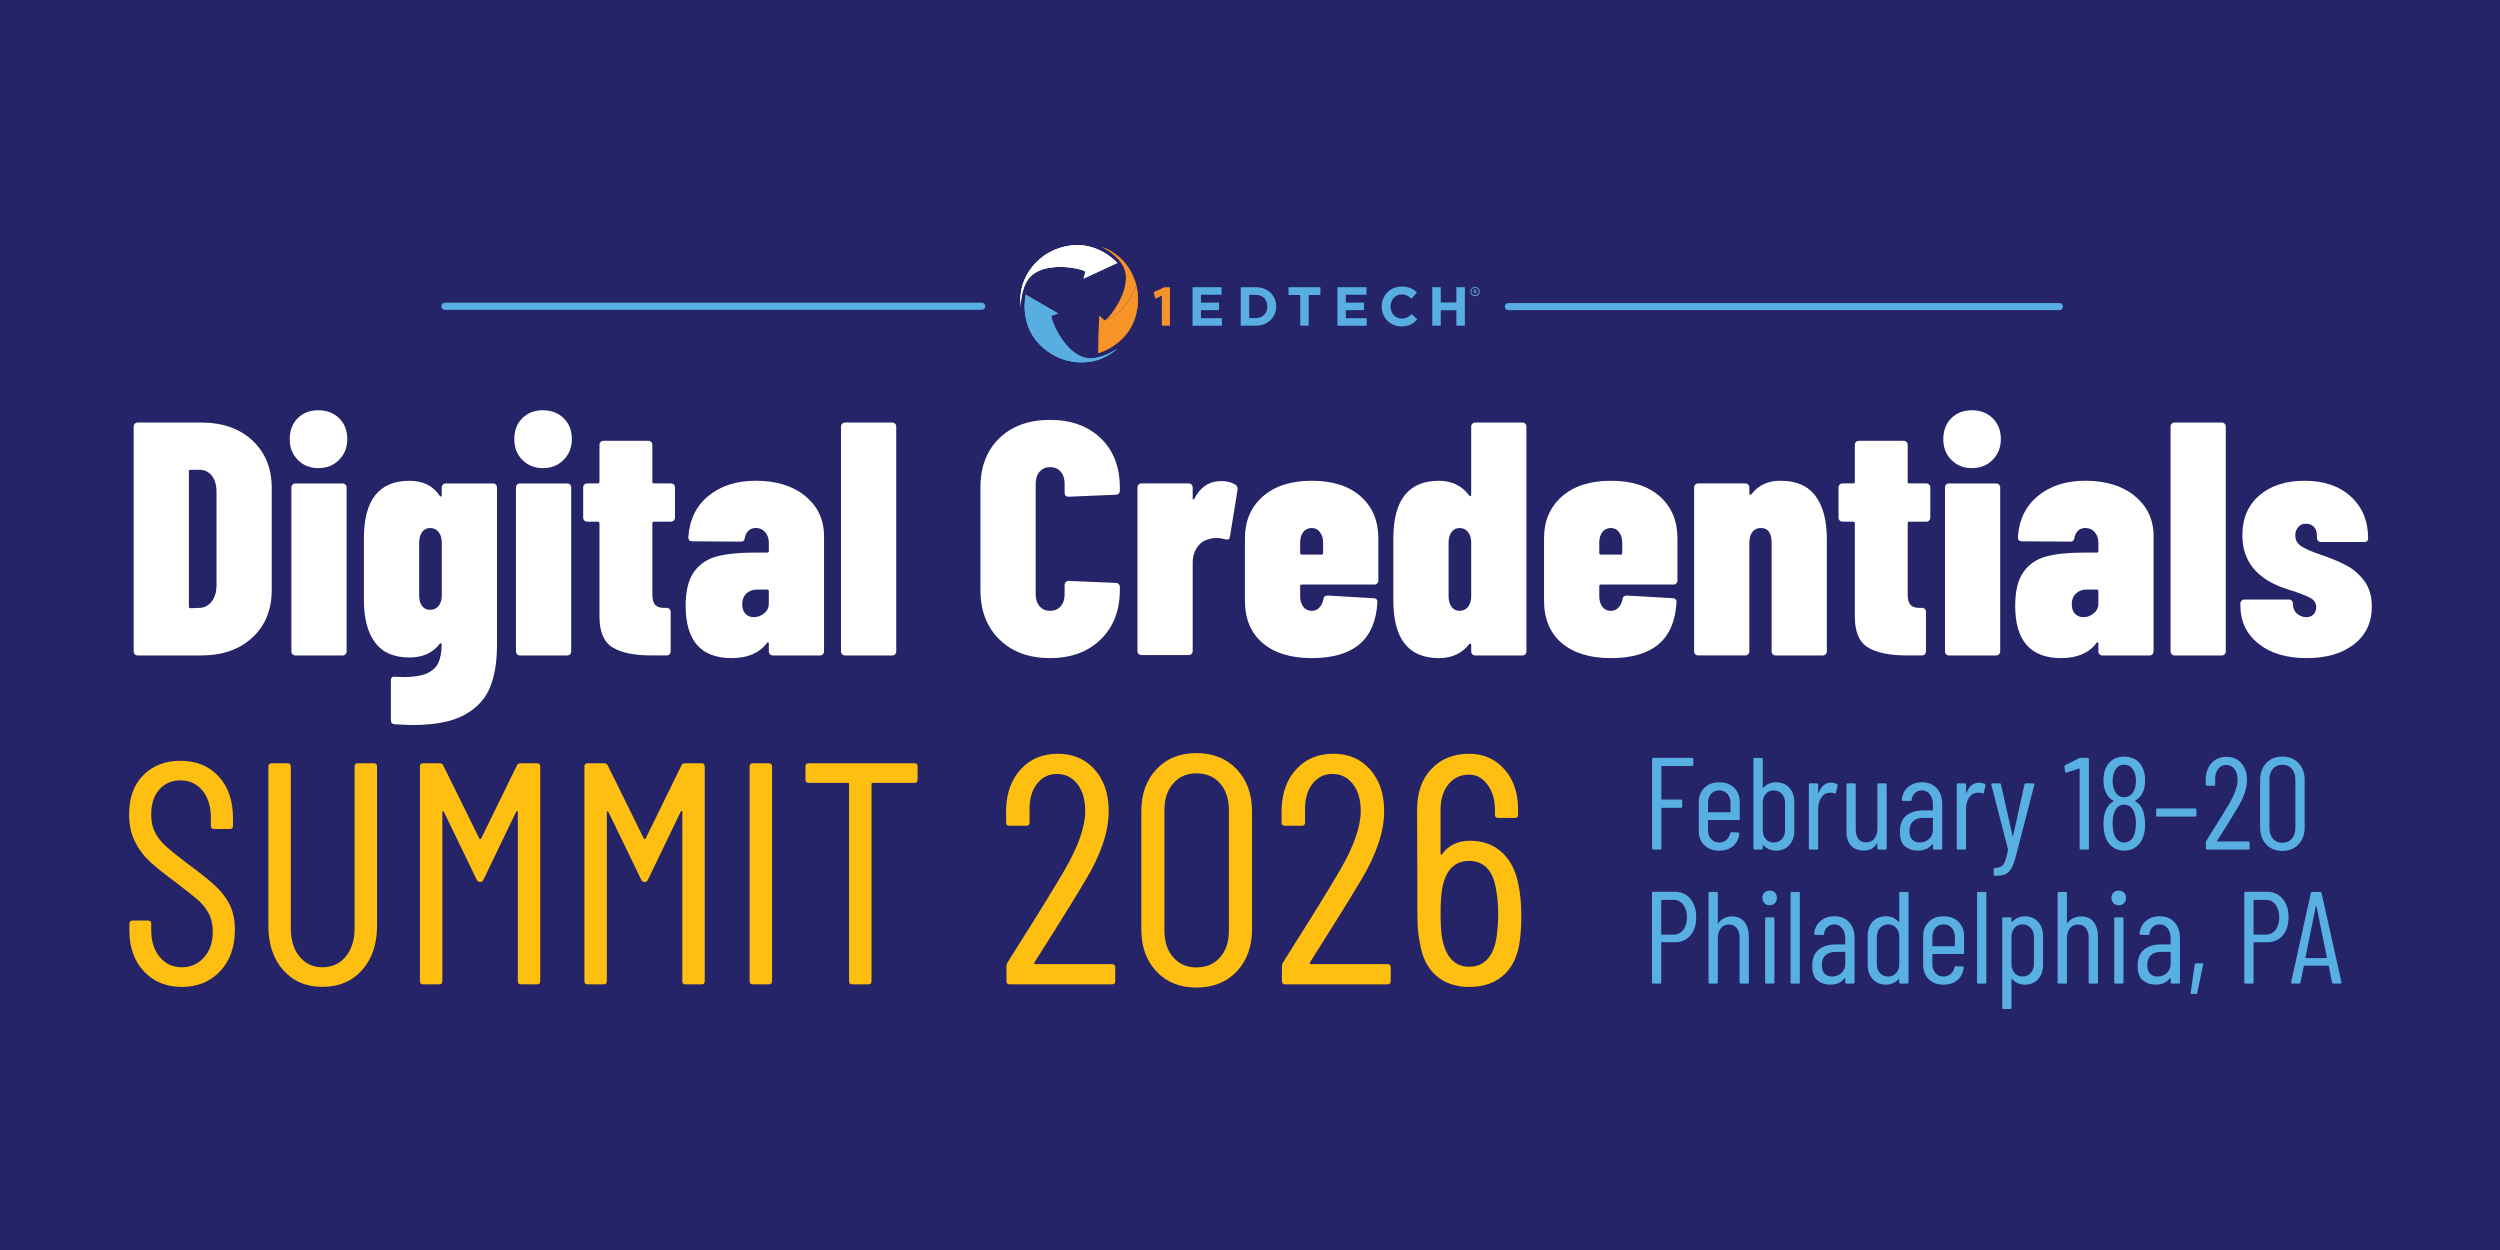 <?xml version="1.0" encoding="UTF-8"?>
<svg id="Layer_1" xmlns="http://www.w3.org/2000/svg" version="1.1" viewBox="0 0 144 72">
  <!-- Generator: Adobe Illustrator 29.4.0, SVG Export Plug-In . SVG Version: 2.1.0 Build 152)  -->
  <defs>
    <style>
      .st0 {
        fill: #58aee0;
      }

      .st1, .st2 {
        fill: #58b0e2;
      }

      .st3, .st4 {
        fill: #fff;
      }

      .st5 {
        fill: #febf10;
      }

      .st6 {
        fill: #252468;
      }

      .st2 {
        stroke: #58b0e2;
        stroke-linecap: round;
        stroke-width: .408px;
      }

      .st2, .st4 {
        stroke-miterlimit: 10;
      }

      .st7 {
        fill: #f79327;
      }

      .st4 {
        stroke: #fff;
        stroke-width: .019px;
      }
    </style>
  </defs>
  <rect class="st6" width="144" height="72"/>
  <g>
    <path class="st0" d="M60.56,18.188l.391-.133-1.868-1.086s-.41,1.665.813,2.888c.503.503,1.046.776,1.556.909-.113-.141-.512-.661-.745-1.208-.271-.642-.147-1.37-.147-1.37Z"/>
    <path class="st3" d="M62.519,15.658l-.114.397,1.959-.909s-1.13-1.291-2.832-.989c-.7.124-1.235.412-1.636.754.18-.012.835-.042,1.417.082.681.146,1.207.665,1.207.665Z"/>
    <path class="st3" d="M59.101,16.299c.032-.065.069-.128.11-.188.801-1.145,3.087-.662,3.308-.472,0,0-.526-.5-1.207-.645-.581-.125-1.237-.095-1.417-.082-.215.184-.406.394-.568.626-.185.261-.328.549-.426.854-.204.662-.114,1.294-.114,1.294,0,0,.01-.814.314-1.387Z"/>
    <path class="st4" d="M64.333,15.14l-1.898.881.103-.357.003-.012-.009-.008c-.145-.124-1.085-.361-1.964-.251-.293.036-.553.108-.773.213-.253.121-.455.287-.6.493-.042.06-.079.124-.111.19-.191.361-.267.819-.297,1.109-.005-.245.014-.621.133-1.004.097-.302.239-.588.422-.848.358-.512,1.029-1.166,2.191-1.372.382-.068.774-.059,1.152.027.312.072.612.191.889.352.278.159.533.356.757.585"/>
    <path class="st7" d="M63.617,18.461l-.304-.279-.058,2.16s1.658-.437,2.146-2.096c.201-.682.181-1.289.053-1.801-.07.166-.334.767-.704,1.232-.434.546-1.132.785-1.132.785Z"/>
    <path class="st7" d="M64.564,15.116c.045.058.084.119.119.183.669,1.227-.782,3.059-1.05,3.172,0,0,.682-.248,1.115-.793.37-.465.634-1.065.704-1.232-.069-.274-.172-.539-.307-.787-.152-.282-.345-.539-.575-.762-.502-.478-1.108-.678-1.108-.678,0,0,.723.371,1.101.898Z"/>
    <path class="st7" d="M63.273,20.316l.057-2.092.273.251.009.008.011-.005c.176-.074.806-.811,1.099-1.647.098-.278.149-.543.153-.787.004-.281-.054-.535-.175-.756-.035-.065-.076-.126-.121-.185-.238-.331-.614-.603-.861-.759.222.105.55.289.84.565.227.222.42.477.57.756.299.55.586,1.442.253,2.574-.109.373-.292.719-.537,1.02-.203.247-.443.462-.71.638-.266.179-.556.32-.861.418M63.255,20.341s1.658-.438,2.145-2.096c.317-1.077.085-1.966-.254-2.588-.152-.282-.345-.539-.575-.762-.502-.478-1.108-.678-1.108-.678,0,0,.723.371,1.101.898.045.058.084.119.119.183.669,1.227-.799,3.051-1.067,3.163l-.304-.279-.058,2.16Z"/>
    <path class="st7" d="M66.923,17.024l-.373.185-.098-.385.615-.278h.321v2.214h-.465v-1.735Z"/>
    <path class="st0" d="M68.69,16.544h1.673v.434h-1.187v.45h1.044v.434h-1.044v.465h1.204v.434h-1.689v-2.216ZM71.465,16.544h.865c.697,0,1.178.478,1.178,1.102v.006c0,.624-.481,1.108-1.178,1.108h-.865v-2.216ZM72.331,18.32c.399,0,.668-.269.668-.662v-.006c0-.393-.269-.668-.668-.668h-.377v1.336h.377ZM74.893,16.993h-.675v-.449h1.837v.449h-.674v1.767h-.487l-.001-1.767ZM77.037,16.544h1.671v.434h-1.188v.45h1.044v.434h-1.044v.465h1.203v.434h-1.688l.001-2.216ZM79.586,17.658v-.006c0-.63.474-1.146,1.156-1.146.418,0,.668.139.873.342l-.31.358c-.171-.155-.345-.25-.567-.25-.373-0-.641.311-.641.69v.006c0,.38.263.697.643.697.253,0,.408-.101.583-.26l.31.314c-.228.244-.481.396-.909.396-.653 0-1.137-.503-1.137-1.14v0ZM82.5,16.544h.488v.877h.899v-.877h.488v2.216h-.488v-.89h-.899v.89h-.488v-2.216Z"/>
    <path class="st0" d="M63.044,20.622c-.072.011-.144.017-.217.017-1.398,0-2.296-2.161-2.267-2.451,0,0-.124.728.147,1.37.231.547.632,1.067.745,1.208.274.071.555.107.838.107.32.002.637-.045.943-.139.66-.213,1.126-.648,1.126-.648,0,0-.672.457-1.315.537Z"/>
    <path class="st0" d="M59.082,16.969s-.41,1.665.813,2.888c.794.793,1.685,1.016,2.394,1.016.32.002.638-.045.944-.139.66-.213,1.126-.648,1.126-.648,0,0-.672.457-1.315.537-.072.011-.144.017-.217.017-1.398,0-2.296-2.161-2.267-2.451l.391-.133-1.869-1.085Z"/>
    <path class="st0" d="M85.099,16.564c.041.024.073.056.097.096.024.04.036.085.036.133,0,.049-.012.094-.035.135-.024.041-.056.073-.097.097-.041.024-.086.035-.135.035s-.094-.012-.135-.035c-.041-.024-.074-.056-.097-.097-.024-.041-.035-.086-.035-.135,0-.048.012-.092.036-.133.024-.04.056-.072.097-.096.041-.024.086-.035.135-.035s.094.012.135.035ZM85.074,16.98c.033-.019.059-.045.078-.078.019-.033.029-.07.029-.11,0-.039-.01-.075-.029-.107-.019-.033-.045-.059-.078-.078-.033-.019-.07-.029-.11-.029-.04,0-.076.01-.11.029-.033.019-.059.045-.078.078-.019.033-.029.069-.029.107,0,.04.01.076.029.11s.045.059.078.078c.033.019.07.029.11.029.04,0,.076-.01.11-.029ZM85.04,16.783c-.006.011-.015.019-.026.023-.004.003-.005.005-.004.008l.035.086.001.005c0,.007-.004.011-.012.011h-.018c-.007,0-.012-.004-.015-.011l-.034-.087c-.001-.003-.003-.004-.005-.004h-.022c-.004,0-.005.002-.005.005v.083c0,.009-.005.014-.014.014h-.015c-.009,0-.014-.005-.014-.014v-.216c0-.009.005-.014.014-.014h.072c.021,0,.038.007.051.02.013.014.02.031.02.052,0,.015-.003.027-.01.038ZM84.936,16.715v.061c0,.004.002.005.005.005h.033c.01,0,.018-.003.025-.01.006-.007.01-.015.01-.025,0-.012-.003-.021-.01-.027-.006-.006-.015-.01-.025-.01h-.033c-.004,0-.005.002-.005.005Z"/>
  </g>
  <g>
    <path class="st1" d="M97.461,44.123h-1.735c-.021,0-.03.01-.03.03v1.871c0,.02.01.03.03.03h1.094c.05,0,.075.024.075.075v.324c0,.051-.025.075-.075.075h-1.094c-.021,0-.03.011-.03.03v2.302c0,.05-.025.075-.075.075h-.385c-.051,0-.076-.025-.076-.075v-5.131c0-.05.025-.075.076-.075h2.226c.05,0,.075.025.075.075v.316c0,.051-.025.076-.075.076Z"/>
    <path class="st1" d="M100.132,47.231h-1.72c-.021,0-.03.01-.03.03v.551c0,.211.059.384.177.517.118.134.273.2.465.2.16,0,.298-.049.411-.147.113-.098.187-.225.223-.381.015-.045.042-.068.083-.068l.377.016c.02,0,.038.008.053.022.015.016.02.035.015.061-.04.297-.162.532-.365.705-.204.174-.47.261-.796.261-.357,0-.643-.105-.856-.317-.214-.211-.321-.49-.321-.837v-1.63c0-.342.107-.62.321-.834s.499-.32.856-.32c.361,0,.649.106.863.32s.321.492.321.834v.943c0,.05-.025.075-.076.075ZM98.559,45.727c-.118.133-.177.308-.177.523v.506c0,.021.01.03.03.03h1.237c.02,0,.03-.01.03-.03v-.506c0-.216-.061-.391-.182-.523-.12-.134-.279-.2-.475-.2-.191,0-.347.066-.465.2Z"/>
    <path class="st1" d="M103.062,45.371c.194.209.291.489.291.842v1.63c0,.342-.096.62-.287.833-.191.214-.447.321-.77.321-.136,0-.267-.026-.393-.079-.125-.053-.236-.133-.332-.238-.01-.01-.019-.012-.026-.007-.007.005-.011.013-.011.022v.166c0,.05-.025.075-.075.075h-.385c-.051,0-.076-.025-.076-.075v-5.131c0-.05.025-.075.076-.075h.385c.05,0,.075.025.075.075v1.63c0,.01.005.018.015.022.011.005.021,0,.03-.015.091-.101.199-.178.324-.23.126-.053.257-.079.393-.079.317,0,.572.104.766.312ZM102.637,45.727c-.121-.134-.279-.2-.476-.2-.186,0-.337.066-.452.2-.116.133-.174.308-.174.523v1.562c0,.211.058.384.174.517.115.134.267.2.452.2.196,0,.354-.066.476-.2.12-.133.181-.306.181-.517v-1.562c0-.216-.061-.391-.181-.523Z"/>
    <path class="st1" d="M105.806,45.164c.035.021.048.053.037.098l-.09.393c-.006.045-.035.061-.091.045-.061-.029-.136-.045-.227-.045-.04,0-.07.003-.091.008-.181.01-.329.104-.444.283-.116.178-.174.396-.174.652v2.264c0,.05-.025.075-.075.075h-.385c-.051,0-.076-.025-.076-.075v-3.667c0-.051.025-.075.076-.075h.385c.05,0,.075.024.075.075v.452c0,.016.004.023.011.023.008,0,.017-.006.026-.016.146-.382.386-.573.717-.573.126,0,.234.027.325.083Z"/>
    <path class="st1" d="M108.212,45.119h.385c.051,0,.076.024.076.075v3.667c0,.05-.025.075-.076.075h-.385c-.05,0-.075-.025-.075-.075v-.257c0-.015-.004-.022-.012-.022-.007,0-.016.005-.026.015-.155.262-.407.393-.754.393-.302,0-.542-.092-.721-.275s-.268-.461-.268-.834v-2.686c0-.051.024-.075.075-.075h.385c.05,0,.075.024.075.075v2.565c0,.251.052.441.155.569.103.128.252.192.448.192.201,0,.358-.073.472-.219s.17-.345.17-.596v-2.513c0-.051.025-.075.075-.075Z"/>
    <path class="st1" d="M111.555,45.401c.211.229.317.535.317.917v2.543c0,.05-.025.075-.076.075h-.385c-.05,0-.075-.025-.075-.075v-.227c0-.01-.004-.017-.012-.019-.007-.003-.016.001-.026.011-.186.247-.465.37-.837.37-.277,0-.517-.079-.721-.238-.204-.158-.306-.438-.306-.841,0-.428.123-.74.37-.939.246-.198.57-.298.973-.298h.528c.021,0,.03-.01.03-.03v-.294c0-.252-.058-.453-.174-.604-.115-.151-.271-.227-.468-.227-.15,0-.28.05-.389.15-.107.101-.172.229-.192.385,0,.051-.024.076-.075.076l-.423-.008c-.024,0-.044-.008-.056-.022-.013-.016-.017-.033-.012-.053.025-.297.146-.537.362-.721.216-.184.482-.275.8-.275.352,0,.634.114.845.343ZM111.109,48.329c.151-.133.227-.318.227-.555v-.634c0-.02-.01-.03-.03-.03h-.535c-.242,0-.433.064-.574.192-.141.129-.211.318-.211.57,0,.221.054.386.162.494.108.107.25.162.427.162.206,0,.385-.066.535-.2Z"/>
    <path class="st1" d="M114.324,45.164c.035.021.048.053.037.098l-.09.393c-.006.045-.035.061-.091.045-.061-.029-.136-.045-.227-.045-.04,0-.07.003-.091.008-.181.01-.329.104-.444.283-.116.178-.174.396-.174.652v2.264c0,.05-.025.075-.075.075h-.385c-.051,0-.076-.025-.076-.075v-3.667c0-.051.025-.075.076-.075h.385c.05,0,.075.024.075.075v.452c0,.016.004.023.011.023.008,0,.017-.006.026-.016.146-.382.386-.573.717-.573.126,0,.234.027.325.083Z"/>
    <path class="st1" d="M114.852,50.423c-.01-.015-.015-.033-.015-.053v-.302c0-.051.024-.075.075-.075.155-.006.277-.035.366-.091.088-.056.159-.153.215-.294.055-.142.11-.357.166-.649.005-.01.006-.019.004-.026-.003-.008-.004-.014-.004-.019l-.958-3.712-.008-.023c0-.04.025-.06.075-.06h.407c.051,0,.078.022.083.067l.664,2.965c.005.016.01.023.016.023.005,0,.01-.008.015-.023l.656-2.965c.011-.045.038-.067.083-.067l.423.007c.025,0,.044.008.057.022.013.016.014.036.004.061l-1.049,4.06c-.091.337-.18.586-.269.747-.088.161-.202.272-.343.336-.141.062-.34.094-.596.094h-.038c-.01,0-.021-.007-.03-.022Z"/>
    <path class="st1" d="M119.84,43.655h.407c.05,0,.075.025.075.075v5.131c0,.05-.025.075-.075.075h-.385c-.051,0-.076-.025-.076-.075v-4.572c0-.011-.003-.018-.011-.023-.008-.005-.017-.005-.026,0l-.709.234-.023.008c-.035,0-.058-.022-.067-.068l-.038-.279v-.015c0-.025.018-.051.053-.075l.777-.393c.03-.016.062-.022.099-.022Z"/>
    <path class="st1" d="M122.992,46.16c.187.096.319.238.4.43.11.247.166.538.166.875,0,.277-.035.516-.105.717-.086.257-.225.457-.415.601-.191.143-.421.215-.688.215-.256,0-.479-.07-.667-.212-.188-.141-.328-.339-.419-.596-.07-.221-.105-.465-.105-.731,0-.322.048-.594.144-.815.085-.211.226-.372.422-.482.021-.016.021-.03,0-.046-.166-.085-.299-.221-.399-.407-.111-.211-.166-.468-.166-.77,0-.307.055-.563.166-.77.096-.186.231-.331.407-.434.176-.104.382-.155.618-.155.237,0,.443.05.619.147.176.099.312.24.407.427.121.211.182.475.182.792,0,.302-.053.551-.159.747-.101.186-.236.327-.407.422-.025.016-.025.03,0,.046ZM121.688,44.982c0,.227.04.415.12.566.11.246.292.37.543.37.137,0,.253-.035.352-.106.098-.07.172-.168.223-.294.07-.15.105-.332.105-.543,0-.241-.043-.433-.128-.573-.116-.236-.3-.355-.552-.355-.256,0-.439.126-.551.378-.075.15-.112.337-.112.558ZM123.03,47.435c0-.261-.035-.478-.105-.648-.105-.292-.297-.438-.574-.438-.136,0-.252.04-.351.121-.098.08-.172.195-.223.347-.061.166-.09.372-.09.618,0,.207.022.391.067.552.045.171.119.304.223.399s.228.144.373.144c.151,0,.281-.049.389-.147.108-.098.186-.237.23-.419.04-.16.061-.337.061-.528Z"/>
    <path class="st1" d="M124.192,46.96v-.317c0-.05.025-.075.075-.075h2.174c.05,0,.075.025.075.075v.317c0,.05-.025.075-.075.075h-2.174c-.05,0-.075-.025-.075-.075Z"/>
    <path class="st1" d="M127.708,48.457c.006.008.013.012.023.012h1.772c.051,0,.076.025.076.075v.317c0,.05-.025.075-.076.075h-2.369c-.05,0-.075-.025-.075-.075v-.34c0-.04.01-.073.03-.098.156-.247.244-.388.264-.423.443-.699.793-1.268,1.049-1.705.322-.554.483-1.011.483-1.373,0-.262-.061-.471-.182-.627-.12-.155-.279-.233-.475-.233-.191,0-.347.076-.465.23-.118.153-.175.355-.169.606v.287c0,.051-.025.075-.076.075h-.392c-.051,0-.076-.024-.076-.075v-.302c.011-.388.125-.699.344-.936s.504-.354.856-.354c.352,0,.636.122.853.366.216.243.324.564.324.962,0,.473-.179,1.006-.535,1.6-.182.307-.436.719-.763,1.237l-.423.671c-.005.011-.005.02,0,.026Z"/>
    <path class="st1" d="M130.534,48.639c-.233-.249-.351-.575-.351-.978v-2.731c0-.402.117-.728.351-.977.234-.249.542-.374.924-.374.388,0,.699.125.937.374.236.249.354.574.354.977v2.731c0,.402-.118.729-.354.978-.237.249-.549.373-.937.373-.382,0-.689-.124-.924-.373ZM132.009,48.311c.137-.156.204-.362.204-.619v-2.792c0-.256-.067-.462-.204-.618-.136-.156-.319-.234-.551-.234-.221,0-.399.078-.535.234s-.204.362-.204.618v2.792c0,.257.068.463.204.619.136.155.314.233.535.233.231,0,.415-.078.551-.233Z"/>
    <path class="st1" d="M97.362,51.77c.227.27.34.623.34,1.061,0,.433-.11.78-.332,1.045-.222.264-.513.396-.875.396h-.777c-.021,0-.03.01-.03.029v2.279c0,.05-.025.075-.075.075h-.385c-.051,0-.075-.025-.075-.075v-5.139c0-.05.024-.075.075-.075h1.245c.367,0,.664.135.89.403ZM96.955,53.562c.141-.181.211-.422.211-.724s-.07-.545-.211-.729-.324-.275-.551-.275h-.687c-.021,0-.03.01-.03.03v1.939c0,.02.01.029.03.029h.687c.227,0,.41-.09.551-.271Z"/>
    <path class="st1" d="M100.482,53.102c.169.211.253.506.253.883v2.596c0,.05-.025.075-.075.075h-.385c-.051,0-.076-.025-.076-.075v-2.551c0-.246-.054-.438-.162-.573s-.258-.204-.448-.204c-.201,0-.358.073-.472.22-.113.146-.17.344-.17.596v2.513c0,.05-.025.075-.075.075h-.385c-.051,0-.076-.025-.076-.075v-5.131c0-.05.025-.075.076-.075h.385c.05,0,.075.025.075.075v1.705c0,.01.005.018.015.022.011.005.018,0,.022-.015.091-.126.205-.22.344-.283.139-.062.285-.095.441-.095.307,0,.545.106.713.317Z"/>
    <path class="st1" d="M101.63,52.022c-.078-.08-.117-.181-.117-.302,0-.126.039-.228.117-.306.077-.078.18-.117.306-.117.12,0,.22.039.298.117s.116.18.116.306c0,.121-.038.222-.116.302-.078.081-.178.121-.298.121-.126,0-.229-.04-.306-.121ZM101.671,56.58v-3.667c0-.051.025-.075.075-.075h.385c.051,0,.076.024.076.075v3.667c0,.05-.025.075-.076.075h-.385c-.05,0-.075-.025-.075-.075Z"/>
    <path class="st1" d="M103.135,56.58v-5.131c0-.05.025-.075.075-.075h.385c.051,0,.075.025.075.075v5.131c0,.05-.024.075-.075.075h-.385c-.05,0-.075-.025-.075-.075Z"/>
    <path class="st1" d="M106.507,53.12c.211.229.317.535.317.917v2.543c0,.05-.025.075-.076.075h-.385c-.05,0-.075-.025-.075-.075v-.227c0-.01-.004-.017-.012-.019-.007-.003-.016.001-.026.011-.186.247-.465.37-.837.37-.277,0-.517-.079-.721-.238-.204-.158-.306-.438-.306-.841,0-.428.123-.74.37-.939.246-.198.57-.298.973-.298h.528c.021,0,.03-.01.03-.03v-.294c0-.252-.058-.453-.174-.604-.115-.151-.271-.227-.468-.227-.15,0-.28.05-.389.15-.107.101-.172.229-.192.385,0,.051-.024.076-.075.076l-.423-.008c-.024,0-.044-.008-.056-.022-.013-.016-.017-.033-.012-.053.025-.297.146-.537.362-.721.216-.184.482-.275.8-.275.352,0,.634.114.845.343ZM106.062,56.048c.151-.133.227-.318.227-.555v-.634c0-.02-.01-.03-.03-.03h-.535c-.242,0-.433.064-.574.192-.141.129-.211.318-.211.57,0,.221.054.386.162.494.108.107.25.162.427.162.206,0,.385-.066.535-.2Z"/>
    <path class="st1" d="M109.473,51.374h.385c.05,0,.075.025.075.075v5.131c0,.05-.025.075-.075.075h-.385c-.051,0-.076-.025-.076-.075v-.166c0-.01-.004-.018-.011-.022-.008-.005-.017-.003-.026.007-.191.212-.433.317-.725.317-.322,0-.578-.107-.77-.321-.191-.213-.287-.491-.287-.833v-1.63c0-.353.096-.633.287-.842.191-.208.447-.312.77-.312.297,0,.538.108.725.324.01.01.019.013.026.008.007-.005.011-.013.011-.022v-1.638c0-.05.025-.075.076-.075ZM109.22,56.048c.118-.133.177-.306.177-.517v-1.562c0-.216-.059-.391-.177-.523-.118-.134-.271-.2-.457-.2-.19,0-.348.066-.472.2-.123.133-.185.308-.185.523v1.562c0,.211.062.384.185.517.124.134.281.2.472.2.187,0,.339-.066.457-.2Z"/>
    <path class="st1" d="M113.056,54.95h-1.72c-.021,0-.03.01-.03.03v.551c0,.211.059.384.177.517.118.134.273.2.465.2.16,0,.298-.049.411-.147.113-.098.187-.225.223-.381.015-.045.042-.068.083-.068l.377.016c.02,0,.038.008.053.022.015.016.02.035.015.061-.04.297-.162.532-.365.705-.204.174-.47.261-.796.261-.357,0-.643-.105-.856-.317-.214-.211-.321-.49-.321-.837v-1.63c0-.342.107-.62.321-.834s.499-.32.856-.32c.361,0,.649.106.863.32s.321.492.321.834v.943c0,.05-.025.075-.076.075ZM111.482,53.445c-.118.133-.177.308-.177.523v.506c0,.021.01.03.03.03h1.237c.02,0,.03-.01.03-.03v-.506c0-.216-.061-.391-.182-.523-.12-.134-.279-.2-.475-.2-.191,0-.347.066-.465.2Z"/>
    <path class="st1" d="M113.879,56.58v-5.131c0-.05.025-.075.075-.075h.385c.051,0,.075.025.075.075v5.131c0,.05-.024.075-.075.075h-.385c-.05,0-.075-.025-.075-.075Z"/>
    <path class="st1" d="M117.395,53.098c.191.214.286.492.286.834v1.63c0,.352-.095.632-.286.841s-.445.313-.762.313c-.142,0-.274-.026-.4-.079s-.236-.135-.332-.245c-.01-.011-.019-.013-.026-.008s-.012.013-.012.022v1.638c0,.05-.024.075-.075.075h-.385c-.05,0-.075-.025-.075-.075v-5.131c0-.051.025-.075.075-.075h.385c.051,0,.075.024.075.075v.174c0,.01.006.016.016.019.01.002.02-.001.03-.012.091-.105.2-.185.328-.237s.26-.079.396-.079c.316,0,.57.106.762.32ZM116.968,53.445c-.123-.134-.28-.2-.472-.2-.186,0-.338.066-.456.2-.118.133-.178.308-.178.523v1.555c0,.217.06.392.178.524.118.134.271.2.456.2.191,0,.349-.066.472-.2.124-.133.186-.308.186-.524v-1.555c0-.216-.062-.391-.186-.523Z"/>
    <path class="st1" d="M120.59,53.102c.169.211.253.506.253.883v2.596c0,.05-.025.075-.075.075h-.385c-.051,0-.076-.025-.076-.075v-2.551c0-.246-.054-.438-.162-.573s-.258-.204-.448-.204c-.201,0-.358.073-.472.22-.113.146-.17.344-.17.596v2.513c0,.05-.025.075-.075.075h-.385c-.051,0-.076-.025-.076-.075v-5.131c0-.05.025-.075.076-.075h.385c.05,0,.075.025.075.075v1.705c0,.01.005.018.015.022.011.005.018,0,.022-.015.091-.126.205-.22.344-.283.139-.062.285-.095.441-.095.307,0,.545.106.713.317Z"/>
    <path class="st1" d="M121.737,52.022c-.078-.08-.117-.181-.117-.302,0-.126.039-.228.117-.306.077-.078.18-.117.306-.117.12,0,.22.039.298.117s.116.18.116.306c0,.121-.038.222-.116.302-.078.081-.178.121-.298.121-.126,0-.229-.04-.306-.121ZM121.778,56.58v-3.667c0-.051.025-.075.075-.075h.385c.051,0,.076.024.076.075v3.667c0,.05-.025.075-.076.075h-.385c-.05,0-.075-.025-.075-.075Z"/>
    <path class="st1" d="M125.249,53.12c.211.229.317.535.317.917v2.543c0,.05-.025.075-.076.075h-.385c-.05,0-.075-.025-.075-.075v-.227c0-.01-.004-.017-.012-.019-.007-.003-.016.001-.026.011-.186.247-.465.37-.837.37-.277,0-.517-.079-.721-.238-.204-.158-.306-.438-.306-.841,0-.428.123-.74.37-.939.246-.198.57-.298.973-.298h.528c.021,0,.03-.01.03-.03v-.294c0-.252-.058-.453-.174-.604-.115-.151-.271-.227-.468-.227-.15,0-.28.05-.389.15-.107.101-.172.229-.192.385,0,.051-.024.076-.075.076l-.423-.008c-.024,0-.044-.008-.056-.022-.013-.016-.017-.033-.012-.053.025-.297.146-.537.362-.721.216-.184.482-.275.8-.275.352,0,.634.114.845.343ZM124.804,56.048c.151-.133.227-.318.227-.555v-.634c0-.02-.01-.03-.03-.03h-.535c-.242,0-.433.064-.574.192-.141.129-.211.318-.211.57,0,.221.054.386.162.494.108.107.25.162.427.162.206,0,.385-.066.535-.2Z"/>
    <path class="st1" d="M126.2,57.229c-.016-.015-.021-.035-.016-.061l.234-1.614c.005-.045.03-.068.075-.068h.34c.055,0,.078.028.067.083l-.339,1.615c-.006.045-.033.067-.083.067h-.227c-.021,0-.038-.007-.053-.022Z"/>
    <path class="st1" d="M131.48,51.77c.227.27.34.623.34,1.061,0,.433-.11.78-.332,1.045-.222.264-.513.396-.875.396h-.777c-.021,0-.03.01-.03.029v2.279c0,.05-.025.075-.075.075h-.385c-.051,0-.075-.025-.075-.075v-5.139c0-.05.024-.075.075-.075h1.245c.367,0,.664.135.89.403ZM131.073,53.562c.141-.181.211-.422.211-.724s-.07-.545-.211-.729-.324-.275-.551-.275h-.687c-.021,0-.03.01-.03.03v1.939c0,.02.01.029.03.029h.687c.227,0,.41-.09.551-.271Z"/>
    <path class="st1" d="M134.325,56.587l-.188-.936c0-.01-.004-.018-.012-.022-.007-.005-.017-.007-.026-.007h-1.365c-.011,0-.02.002-.026.007-.008.005-.012.013-.012.022l-.188.936c-.005.046-.033.068-.083.068h-.385c-.025,0-.044-.008-.057-.022-.013-.016-.017-.035-.012-.061l1.132-5.131c.011-.045.038-.067.083-.067h.453c.05,0,.078.022.083.067l1.146,5.131v.015c0,.046-.022.068-.067.068h-.393c-.045,0-.073-.022-.083-.068ZM132.816,55.184h1.192c.015,0,.022-.01.022-.03l-.604-2.965c-.006-.015-.011-.022-.016-.022s-.01.008-.015.022l-.604,2.965c0,.021.007.03.022.03Z"/>
  </g>
  <g>
    <path class="st3" d="M7.767,37.687c-.045-.044-.067-.099-.067-.162v-12.957c0-.063.022-.118.067-.162.044-.045.099-.067.162-.067h3.661c1.227,0,2.21.345,2.951,1.035.74.689,1.111,1.604,1.111,2.74v5.864c0,1.138-.371,2.051-1.111,2.74-.741.691-1.725,1.036-2.951,1.036h-3.661c-.063,0-.118-.022-.162-.067ZM10.977,35.032l.536-.019c.269-.013.492-.131.671-.354s.274-.521.287-.892v-5.442c0-.384-.089-.69-.268-.92-.18-.23-.416-.345-.709-.345h-.518c-.064,0-.096.031-.096.096v7.78c0,.064.031.096.096.096Z"/>
    <path class="st3" d="M17.158,26.495c-.313-.313-.47-.713-.47-1.198,0-.498.153-.9.46-1.207s.702-.46,1.188-.46c.485,0,.884.153,1.197.46s.47.709.47,1.207c0,.473-.156.869-.47,1.188s-.712.479-1.197.479c-.473,0-.866-.156-1.179-.469ZM16.851,37.687c-.045-.044-.067-.099-.067-.162v-9.449c0-.064.022-.118.067-.163.044-.045.099-.067.163-.067h2.721c.064,0,.118.022.163.067s.067.099.067.163v9.449c0,.063-.022.118-.067.162-.045.045-.099.067-.163.067h-2.721c-.064,0-.119-.022-.163-.067Z"/>
    <path class="st3" d="M25.513,27.913c.045-.045.099-.067.163-.067h2.721c.064,0,.118.022.163.067s.067.099.067.163v9.103c0,.945-.135,1.751-.402,2.415-.269.664-.757,1.191-1.467,1.581-.709.39-1.702.585-2.979.585-.205,0-.55-.014-1.035-.039-.153-.013-.229-.096-.229-.249v-2.28c0-.166.083-.236.249-.211l.44.02c.613,0,1.079-.074,1.399-.221.319-.147.536-.352.651-.613s.179-.604.191-1.025c0-.051-.016-.08-.048-.086-.032-.007-.061.01-.086.048-.396.511-.972.767-1.725.767-.895,0-1.556-.288-1.984-.862-.428-.576-.642-1.393-.642-2.454v-3.546c0-2.21.875-3.315,2.626-3.315.778,0,1.36.287,1.743.862.025.038.052.055.077.048.025-.006.038-.028.038-.066v-.46c0-.064.022-.118.067-.163ZM25.264,34.898c.121-.153.182-.352.182-.594v-3.048c0-.255-.061-.46-.182-.613-.122-.153-.285-.229-.489-.229-.191,0-.345.076-.46.229-.114.153-.172.358-.172.613v3.048c0,.255.058.457.172.604.115.146.269.22.46.22.204,0,.367-.076.489-.229Z"/>
    <path class="st3" d="M30.093,26.495c-.313-.313-.47-.713-.47-1.198,0-.498.153-.9.46-1.207s.702-.46,1.188-.46c.485,0,.884.153,1.197.46s.47.709.47,1.207c0,.473-.156.869-.47,1.188s-.712.479-1.197.479c-.473,0-.866-.156-1.179-.469ZM29.787,37.687c-.045-.044-.067-.099-.067-.162v-9.449c0-.064.022-.118.067-.163.044-.045.099-.067.163-.067h2.721c.064,0,.118.022.163.067s.067.099.067.163v9.449c0,.063-.022.118-.067.162-.045.045-.099.067-.163.067h-2.721c-.064,0-.119-.022-.163-.067Z"/>
    <path class="st3" d="M38.813,29.982c-.045.045-.1.067-.163.067h-.978c-.064,0-.096.032-.096.096v4.102c0,.294.061.498.182.613.122.114.304.166.547.153h.096c.063,0,.118.022.163.066.044.045.066.1.066.163v2.282c0,.063-.022.118-.066.162-.045.045-.1.067-.163.067h-.862c-.997,0-1.748-.153-2.252-.46-.505-.307-.757-.901-.757-1.783v-5.366c0-.063-.032-.096-.097-.096h-.613c-.063,0-.118-.022-.162-.067-.045-.044-.067-.099-.067-.163v-1.743c0-.064.022-.118.067-.163.044-.045.099-.067.162-.067h.613c.064,0,.097-.031.097-.096v-2.127c0-.064.021-.118.066-.163s.099-.067.163-.067h2.587c.064,0,.118.022.163.067s.067.099.067.163v2.127c0,.064.031.096.096.096h.978c.063,0,.118.022.163.067.044.045.066.099.066.163v1.743c0,.064-.022.119-.066.163Z"/>
    <path class="st3" d="M46.382,28.574c.722.588,1.082,1.36,1.082,2.318v6.632c0,.063-.022.118-.066.162-.045.045-.1.067-.163.067h-2.722c-.063,0-.118-.022-.163-.067-.045-.044-.066-.099-.066-.162v-.46c0-.039-.013-.061-.038-.068-.026-.007-.052.01-.077.048-.435.575-1.111.862-2.031.862-1.764,0-2.645-1.003-2.645-3.009,0-.855.159-1.508.479-1.955s.757-.744,1.313-.891c.556-.147,1.268-.221,2.137-.221h.767c.063,0,.096-.031.096-.096v-.46c0-.256-.07-.463-.211-.623-.141-.159-.319-.239-.537-.239-.166,0-.304.048-.412.144s-.182.233-.22.412c-.013.153-.09.229-.23.229l-2.798-.019c-.153,0-.229-.077-.229-.23.063-1.009.45-1.804,1.159-2.386.709-.581,1.619-.872,2.73-.872,1.176,0,2.124.294,2.847.882ZM44.015,35.329c.179-.146.269-.335.269-.564v-.71c0-.063-.032-.096-.096-.096h-.575c-.256,0-.463.077-.623.23s-.239.357-.239.613c0,.242.063.428.191.556s.287.191.479.191c.217,0,.415-.073.594-.221Z"/>
    <path class="st3" d="M48.51,37.687c-.045-.044-.067-.099-.067-.162v-12.957c0-.063.022-.118.067-.162.044-.045.099-.067.162-.067h2.722c.063,0,.118.022.163.067.045.044.067.099.067.162v12.957c0,.063-.022.118-.067.162-.045.045-.1.067-.163.067h-2.722c-.063,0-.118-.022-.162-.067Z"/>
    <path class="st3" d="M57.564,36.833c-.728-.716-1.092-1.667-1.092-2.855v-5.884c0-1.2.364-2.152,1.092-2.855.729-.702,1.699-1.054,2.913-1.054s2.188.352,2.923,1.054c.734.703,1.103,1.655,1.103,2.855v.173c0,.063-.022.118-.067.163s-.1.066-.163.066l-2.722.115c-.153,0-.229-.076-.229-.229v-.518c0-.294-.077-.527-.23-.7-.153-.172-.357-.258-.613-.258-.242,0-.44.086-.594.258-.153.173-.229.406-.229.7v6.382c0,.281.076.508.229.68.153.173.352.259.594.259.256,0,.46-.086.613-.259.153-.172.23-.398.23-.68v-.556c0-.064.022-.118.067-.163.044-.045.099-.067.162-.067l2.722.115c.063,0,.118.022.163.067s.067.099.067.162v.173c0,1.188-.368,2.14-1.103,2.855-.734.716-1.709,1.074-2.923,1.074s-2.185-.357-2.913-1.074Z"/>
    <path class="st3" d="M71.17,27.922c.09.076.128.172.115.287l-.44,2.702c-.013.141-.103.191-.269.153-.179-.051-.339-.076-.479-.076-.217,0-.421.038-.613.114-.229.077-.418.237-.565.479-.146.243-.22.511-.22.805v5.118c0,.064-.022.118-.067.163s-.099.066-.163.066h-2.721c-.064,0-.119-.021-.163-.066-.045-.045-.067-.099-.067-.163v-9.429c0-.064.022-.118.067-.163.044-.045.099-.067.163-.067h2.721c.064,0,.118.022.163.067s.067.099.067.163v.613c0,.051.01.079.028.086.02.007.042-.01.067-.048.345-.677.862-1.016,1.552-1.016.319,0,.595.07.824.211Z"/>
    <path class="st3" d="M79.326,33.604c-.045.045-.1.067-.163.067h-4.178c-.064,0-.096.032-.096.096v.575c0,.256.061.46.182.613s.284.229.489.229c.179,0,.325-.063.44-.191s.191-.287.229-.479c.013-.14.097-.21.25-.21l2.645.153c.063,0,.118.022.162.066.045.045.061.105.049.183-.115,2.134-1.374,3.201-3.775,3.201-1.215,0-2.16-.29-2.837-.872-.678-.582-1.016-1.396-1.016-2.444v-3.584c0-.996.342-1.798,1.025-2.405.684-.606,1.626-.91,2.828-.91,1.2,0,2.14.301,2.816.9.678.602,1.016,1.406,1.016,2.415v2.434c0,.064-.022.119-.066.163ZM75.071,30.643c-.121.153-.182.358-.182.613v.595c0,.063.031.096.096.096h1.131c.063,0,.096-.032.096-.096v-.595c0-.242-.061-.443-.183-.604-.121-.159-.277-.239-.469-.239-.205,0-.368.076-.489.229Z"/>
    <path class="st3" d="M84.808,24.406c.045-.045.099-.067.163-.067h2.721c.064,0,.118.022.163.067.045.044.067.099.067.162v12.957c0,.063-.022.118-.067.162-.045.045-.099.067-.163.067h-2.721c-.064,0-.118-.022-.163-.067-.045-.044-.067-.099-.067-.162v-.384c0-.038-.013-.061-.038-.067-.025-.006-.052.004-.077.029-.421.536-1.003.805-1.743.805-1.751,0-2.626-1.105-2.626-3.316v-3.584c0-2.21.875-3.315,2.626-3.315.74,0,1.322.281,1.743.844.025.038.052.054.077.048.025-.007.038-.029.038-.067v-3.948c0-.063.022-.118.067-.162ZM84.559,34.956c.121-.153.182-.357.182-.613v-3.086c0-.255-.061-.46-.182-.613-.122-.153-.285-.229-.489-.229-.191,0-.345.076-.46.229-.114.153-.172.358-.172.613v3.086c0,.256.058.46.172.613.115.153.269.229.46.229.204,0,.367-.076.489-.229Z"/>
    <path class="st3" d="M96.555,33.604c-.045.045-.1.067-.163.067h-4.178c-.064,0-.096.032-.096.096v.575c0,.256.061.46.182.613s.284.229.489.229c.179,0,.325-.063.44-.191s.191-.287.229-.479c.013-.14.097-.21.25-.21l2.645.153c.063,0,.118.022.162.066.045.045.061.105.049.183-.115,2.134-1.374,3.201-3.775,3.201-1.215,0-2.16-.29-2.837-.872-.678-.582-1.016-1.396-1.016-2.444v-3.584c0-.996.342-1.798,1.025-2.405.684-.606,1.626-.91,2.827-.91,1.2,0,2.14.301,2.816.9.678.602,1.016,1.406,1.016,2.415v2.434c0,.064-.022.119-.066.163ZM92.3,30.643c-.121.153-.182.358-.182.613v.595c0,.063.031.096.096.096h1.131c.063,0,.096-.032.096-.096v-.595c0-.242-.061-.443-.183-.604-.121-.159-.277-.239-.469-.239-.205,0-.368.076-.489.229Z"/>
    <path class="st3" d="M104.575,28.574c.435.588.651,1.418.651,2.491v6.459c0,.063-.022.118-.066.162-.045.045-.1.067-.163.067h-2.722c-.063,0-.118-.022-.163-.067-.045-.044-.066-.099-.066-.162v-6.249c0-.575-.205-.862-.613-.862-.218,0-.384.076-.499.229-.114.153-.172.371-.172.652v6.229c0,.063-.022.118-.067.162-.045.045-.099.067-.163.067h-2.721c-.064,0-.119-.022-.163-.067-.045-.044-.067-.099-.067-.162v-9.449c0-.064.022-.118.067-.163.044-.045.099-.067.163-.067h2.721c.064,0,.118.022.163.067s.067.099.067.163v.383c0,.025.013.038.038.038.051,0,.103-.038.153-.114.384-.46.92-.69,1.609-.69.907,0,1.578.294,2.013.882Z"/>
    <path class="st3" d="M111.12,29.982c-.045.045-.1.067-.163.067h-.978c-.064,0-.096.032-.096.096v4.102c0,.294.061.498.182.613.122.114.304.166.547.153h.096c.063,0,.118.022.163.066.044.045.066.1.066.163v2.282c0,.063-.022.118-.066.162-.045.045-.1.067-.163.067h-.862c-.997,0-1.748-.153-2.252-.46-.505-.307-.757-.901-.757-1.783v-5.366c0-.063-.032-.096-.097-.096h-.613c-.063,0-.118-.022-.162-.067-.045-.044-.067-.099-.067-.163v-1.743c0-.064.022-.118.067-.163.044-.045.099-.067.162-.067h.613c.064,0,.097-.031.097-.096v-2.127c0-.064.021-.118.066-.163s.099-.067.163-.067h2.587c.064,0,.118.022.163.067s.067.099.067.163v2.127c0,.064.031.096.096.096h.978c.063,0,.118.022.163.067.044.045.066.099.066.163v1.743c0,.064-.022.119-.066.163Z"/>
    <path class="st3" d="M112.404,26.495c-.313-.313-.47-.713-.47-1.198,0-.498.153-.9.46-1.207s.702-.46,1.188-.46c.485,0,.884.153,1.197.46s.47.709.47,1.207c0,.473-.156.869-.47,1.188s-.712.479-1.197.479c-.473,0-.866-.156-1.179-.469ZM112.098,37.687c-.045-.044-.067-.099-.067-.162v-9.449c0-.064.022-.118.067-.163.044-.045.099-.067.163-.067h2.721c.064,0,.118.022.163.067s.067.099.067.163v9.449c0,.063-.022.118-.067.162-.045.045-.099.067-.163.067h-2.721c-.064,0-.119-.022-.163-.067Z"/>
    <path class="st3" d="M122.964,28.574c.722.588,1.082,1.36,1.082,2.318v6.632c0,.063-.022.118-.066.162-.045.045-.1.067-.163.067h-2.722c-.063,0-.118-.022-.163-.067-.045-.044-.066-.099-.066-.162v-.46c0-.039-.013-.061-.038-.068-.026-.007-.052.01-.077.048-.435.575-1.111.862-2.031.862-1.764,0-2.645-1.003-2.645-3.009,0-.855.159-1.508.479-1.955s.757-.744,1.313-.891c.556-.147,1.268-.221,2.137-.221h.767c.063,0,.096-.031.096-.096v-.46c0-.256-.07-.463-.211-.623-.141-.159-.319-.239-.537-.239-.166,0-.304.048-.412.144s-.182.233-.22.412c-.013.153-.09.229-.23.229l-2.798-.019c-.153,0-.229-.077-.229-.23.063-1.009.45-1.804,1.159-2.386.709-.581,1.619-.872,2.73-.872,1.176,0,2.124.294,2.847.882ZM120.597,35.329c.179-.146.269-.335.269-.564v-.71c0-.063-.032-.096-.096-.096h-.575c-.256,0-.463.077-.623.23s-.239.357-.239.613c0,.242.063.428.191.556s.287.191.479.191c.217,0,.415-.073.594-.221Z"/>
    <path class="st3" d="M125.091,37.687c-.045-.044-.067-.099-.067-.162v-12.957c0-.063.022-.118.067-.162.044-.045.099-.067.162-.067h2.722c.063,0,.118.022.163.067.045.044.067.099.067.162v12.957c0,.063-.022.118-.067.162-.045.045-.1.067-.163.067h-2.722c-.063,0-.118-.022-.162-.067Z"/>
    <path class="st3" d="M130.082,37.073c-.69-.556-1.035-1.288-1.035-2.195v-.114c0-.064.022-.118.067-.163s.099-.067.163-.067h2.567c.064,0,.118.022.163.067s.067.099.067.163v.038c0,.229.079.412.239.546s.336.201.527.201c.179,0,.319-.054.422-.163.102-.108.153-.245.153-.412,0-.229-.109-.405-.326-.526-.218-.121-.562-.259-1.035-.412l-.421-.135c-1.648-.562-2.473-1.584-2.473-3.065,0-.972.326-1.738.978-2.3.651-.562,1.521-.844,2.606-.844,1.111,0,1.999.304,2.664.91.664.607.996,1.409.996,2.405,0,.141-.076.211-.229.211h-2.492c-.063,0-.118-.022-.162-.067-.045-.044-.067-.099-.067-.162v-.153c0-.205-.058-.367-.173-.489-.114-.121-.268-.182-.46-.182-.191,0-.342.066-.45.201-.108.134-.163.29-.163.47,0,.28.128.498.384.651.255.153.613.307,1.073.46.562.191,1.047.393,1.456.604s.76.511,1.055.9c.293.391.44.885.44,1.485,0,.92-.342,1.646-1.025,2.176-.684.53-1.594.795-2.73.795-1.163,0-2.09-.278-2.779-.834Z"/>
  </g>
  <line class="st2" x1="25.628" y1="17.639" x2="56.547" y2="17.639"/>
  <line class="st2" x1="86.884" y1="17.66" x2="118.62" y2="17.66"/>
  <g>
    <path class="st5" d="M8.292,55.951c-.558-.594-.837-1.37-.837-2.328v-.418c0-.121.061-.182.183-.182h.891c.121,0,.182.061.182.182v.363c0,.644.164,1.162.491,1.556.328.395.752.591,1.273.591.51,0,.934-.188,1.273-.563.339-.376.509-.873.509-1.491,0-.412-.081-.768-.245-1.064s-.376-.558-.637-.782c-.261-.224-.694-.566-1.301-1.027-.606-.448-1.085-.834-1.437-1.155s-.64-.706-.864-1.155c-.225-.448-.336-.976-.336-1.582,0-.946.272-1.694.818-2.246s1.255-.828,2.128-.828c.921,0,1.658.301,2.21.9.552.601.827,1.398.827,2.393v.454c0,.121-.061.182-.182.182h-.909c-.121,0-.182-.061-.182-.182v-.473c0-.643-.161-1.161-.482-1.556-.321-.394-.749-.591-1.282-.591-.485,0-.886.173-1.2.519-.315.346-.474.834-.474,1.464,0,.376.07.707.21.991.139.285.348.555.627.81s.691.589,1.237,1.001c.728.533,1.27.967,1.628,1.3.357.334.633.697.827,1.092.194.394.291.87.291,1.428,0,.994-.285,1.791-.854,2.392-.57.601-1.304.9-2.201.9s-1.625-.297-2.183-.892Z"/>
    <path class="st5" d="M16.313,55.879c-.57-.643-.855-1.491-.855-2.547v-9.185c0-.121.061-.183.183-.183h.927c.121,0,.183.062.183.183v9.33c0,.667.166,1.207.5,1.619.333.412.772.618,1.318.618.558,0,1.007-.206,1.346-.618.34-.412.51-.952.51-1.619v-9.33c0-.121.061-.183.182-.183h.928c.121,0,.182.062.182.183v9.185c0,1.056-.288,1.904-.863,2.547-.576.643-1.337.964-2.283.964-.934,0-1.686-.321-2.255-.964Z"/>
    <path class="st5" d="M29.99,43.965h.946c.121,0,.182.062.182.183v12.368c0,.121-.061.182-.182.182h-.928c-.121,0-.182-.061-.182-.182v-9.749c0-.037-.01-.055-.027-.055-.019,0-.04.012-.064.036l-1.892,3.929c-.036.085-.097.127-.182.127-.097,0-.163-.042-.2-.127l-1.892-3.91c-.024-.024-.045-.037-.063-.037s-.027.019-.027.055v9.731c0,.121-.061.182-.182.182h-.928c-.121,0-.182-.061-.182-.182v-12.368c0-.121.061-.183.182-.183h.946c.108,0,.182.043.218.128l2.073,4.201c.013.024.03.036.055.036s.043-.012.055-.036l2.056-4.201c.036-.085.108-.128.218-.128Z"/>
    <path class="st5" d="M39.466,43.965h.946c.121,0,.182.062.182.183v12.368c0,.121-.061.182-.182.182h-.928c-.121,0-.182-.061-.182-.182v-9.749c0-.037-.01-.055-.027-.055-.019,0-.04.012-.064.036l-1.892,3.929c-.036.085-.097.127-.182.127-.097,0-.163-.042-.2-.127l-1.892-3.91c-.024-.024-.045-.037-.063-.037s-.027.019-.027.055v9.731c0,.121-.061.182-.182.182h-.928c-.121,0-.182-.061-.182-.182v-12.368c0-.121.061-.183.182-.183h.946c.108,0,.182.043.218.128l2.073,4.201c.013.024.03.036.055.036s.043-.012.055-.036l2.056-4.201c.036-.085.108-.128.218-.128Z"/>
    <path class="st5" d="M43.177,56.516v-12.368c0-.121.061-.183.182-.183h.928c.121,0,.182.062.182.183v12.368c0,.121-.061.182-.182.182h-.928c-.121,0-.182-.061-.182-.182Z"/>
    <path class="st5" d="M52.853,44.147v.764c0,.121-.061.182-.182.182h-2.401c-.048,0-.072.024-.072.073v11.35c0,.121-.061.182-.182.182h-.928c-.121,0-.182-.061-.182-.182v-11.35c0-.049-.024-.073-.073-.073h-2.255c-.122,0-.183-.061-.183-.182v-.764c0-.121.061-.183.183-.183h6.093c.121,0,.182.062.182.183Z"/>
    <path class="st5" d="M59.586,55.506c.013.02.031.028.057.028h4.407c.125,0,.188.062.188.188v.788c0,.125-.063.188-.188.188h-5.89c-.125,0-.188-.062-.188-.188v-.844c0-.101.025-.182.075-.244.388-.612.606-.963.656-1.051,1.101-1.737,1.97-3.151,2.607-4.239.8-1.375,1.2-2.513,1.2-3.413,0-.65-.149-1.169-.45-1.557-.3-.388-.693-.582-1.182-.582-.475,0-.859.19-1.153.572s-.435.885-.422,1.51v.713c0,.125-.062.188-.188.188h-.976c-.125,0-.188-.062-.188-.188v-.75c.025-.963.31-1.738.854-2.326s1.254-.882,2.129-.882,1.582.304,2.119.91c.538.606.807,1.403.807,2.392,0,1.175-.443,2.501-1.331,3.977-.45.763-1.082,1.788-1.895,3.076l-1.051,1.669c-.013.025-.013.047,0,.065Z"/>
    <path class="st5" d="M66.611,55.956c-.582-.619-.872-1.428-.872-2.429v-6.79c0-1,.29-1.811.872-2.429.581-.619,1.348-.929,2.298-.929.963,0,1.737.31,2.326.929.587.618.881,1.429.881,2.429v6.79c0,1.001-.294,1.81-.881,2.429-.589.619-1.363.929-2.326.929-.95,0-1.717-.31-2.298-.929ZM70.278,55.141c.338-.388.507-.9.507-1.538v-6.94c0-.638-.169-1.15-.507-1.538s-.794-.581-1.369-.581c-.551,0-.994.193-1.332.581s-.507.9-.507,1.538v6.94c0,.638.169,1.15.507,1.538s.781.581,1.332.581c.575,0,1.031-.193,1.369-.581Z"/>
    <path class="st5" d="M75.454,55.506c.013.02.031.028.057.028h4.407c.125,0,.188.062.188.188v.788c0,.125-.063.188-.188.188h-5.89c-.125,0-.188-.062-.188-.188v-.844c0-.101.025-.182.075-.244.388-.612.606-.963.656-1.051,1.101-1.737,1.97-3.151,2.607-4.239.8-1.375,1.2-2.513,1.2-3.413,0-.65-.149-1.169-.45-1.557-.3-.388-.693-.582-1.182-.582-.475,0-.859.19-1.153.572s-.435.885-.422,1.51v.713c0,.125-.062.188-.188.188h-.976c-.125,0-.188-.062-.188-.188v-.75c.025-.963.31-1.738.854-2.326s1.254-.882,2.129-.882,1.582.304,2.119.91c.538.606.807,1.403.807,2.392,0,1.175-.443,2.501-1.331,3.977-.45.763-1.082,1.788-1.895,3.076l-1.051,1.669c-.013.025-.013.047,0,.065Z"/>
    <path class="st5" d="M87.628,52.702c0,.538-.025,1-.075,1.388-.1.889-.402,1.569-.909,2.045s-1.179.713-2.017.713c-.775,0-1.413-.219-1.913-.657-.5-.438-.813-1.081-.938-1.932-.088-.4-.132-.894-.132-1.481l-.019-6.152c0-.976.274-1.754.825-2.336.55-.581,1.275-.872,2.176-.872.812,0,1.485.294,2.017.882s.797,1.363.797,2.326v.3c0,.125-.062.188-.188.188h-.956c-.126,0-.188-.062-.188-.188v-.263c0-.601-.145-1.091-.432-1.473-.288-.381-.638-.571-1.051-.571-.5,0-.9.188-1.2.562s-.45.869-.45,1.481v2.514c0,.025.01.041.028.047.019.007.04-.003.065-.028.175-.25.4-.44.675-.572.275-.131.582-.196.92-.196.762,0,1.388.231,1.875.693.488.463.801,1.101.938,1.913.1.501.149,1.058.149,1.67ZM86.297,52.608c0-.575-.057-1.113-.169-1.613-.101-.463-.278-.812-.535-1.051-.256-.237-.578-.356-.966-.356-.812,0-1.325.494-1.538,1.482-.075.4-.112.913-.112,1.538,0,.588.031,1.075.094,1.463.213,1.075.731,1.613,1.557,1.613.425,0,.772-.144,1.041-.432.269-.287.447-.713.535-1.275.062-.5.094-.957.094-1.369Z"/>
  </g>
</svg>